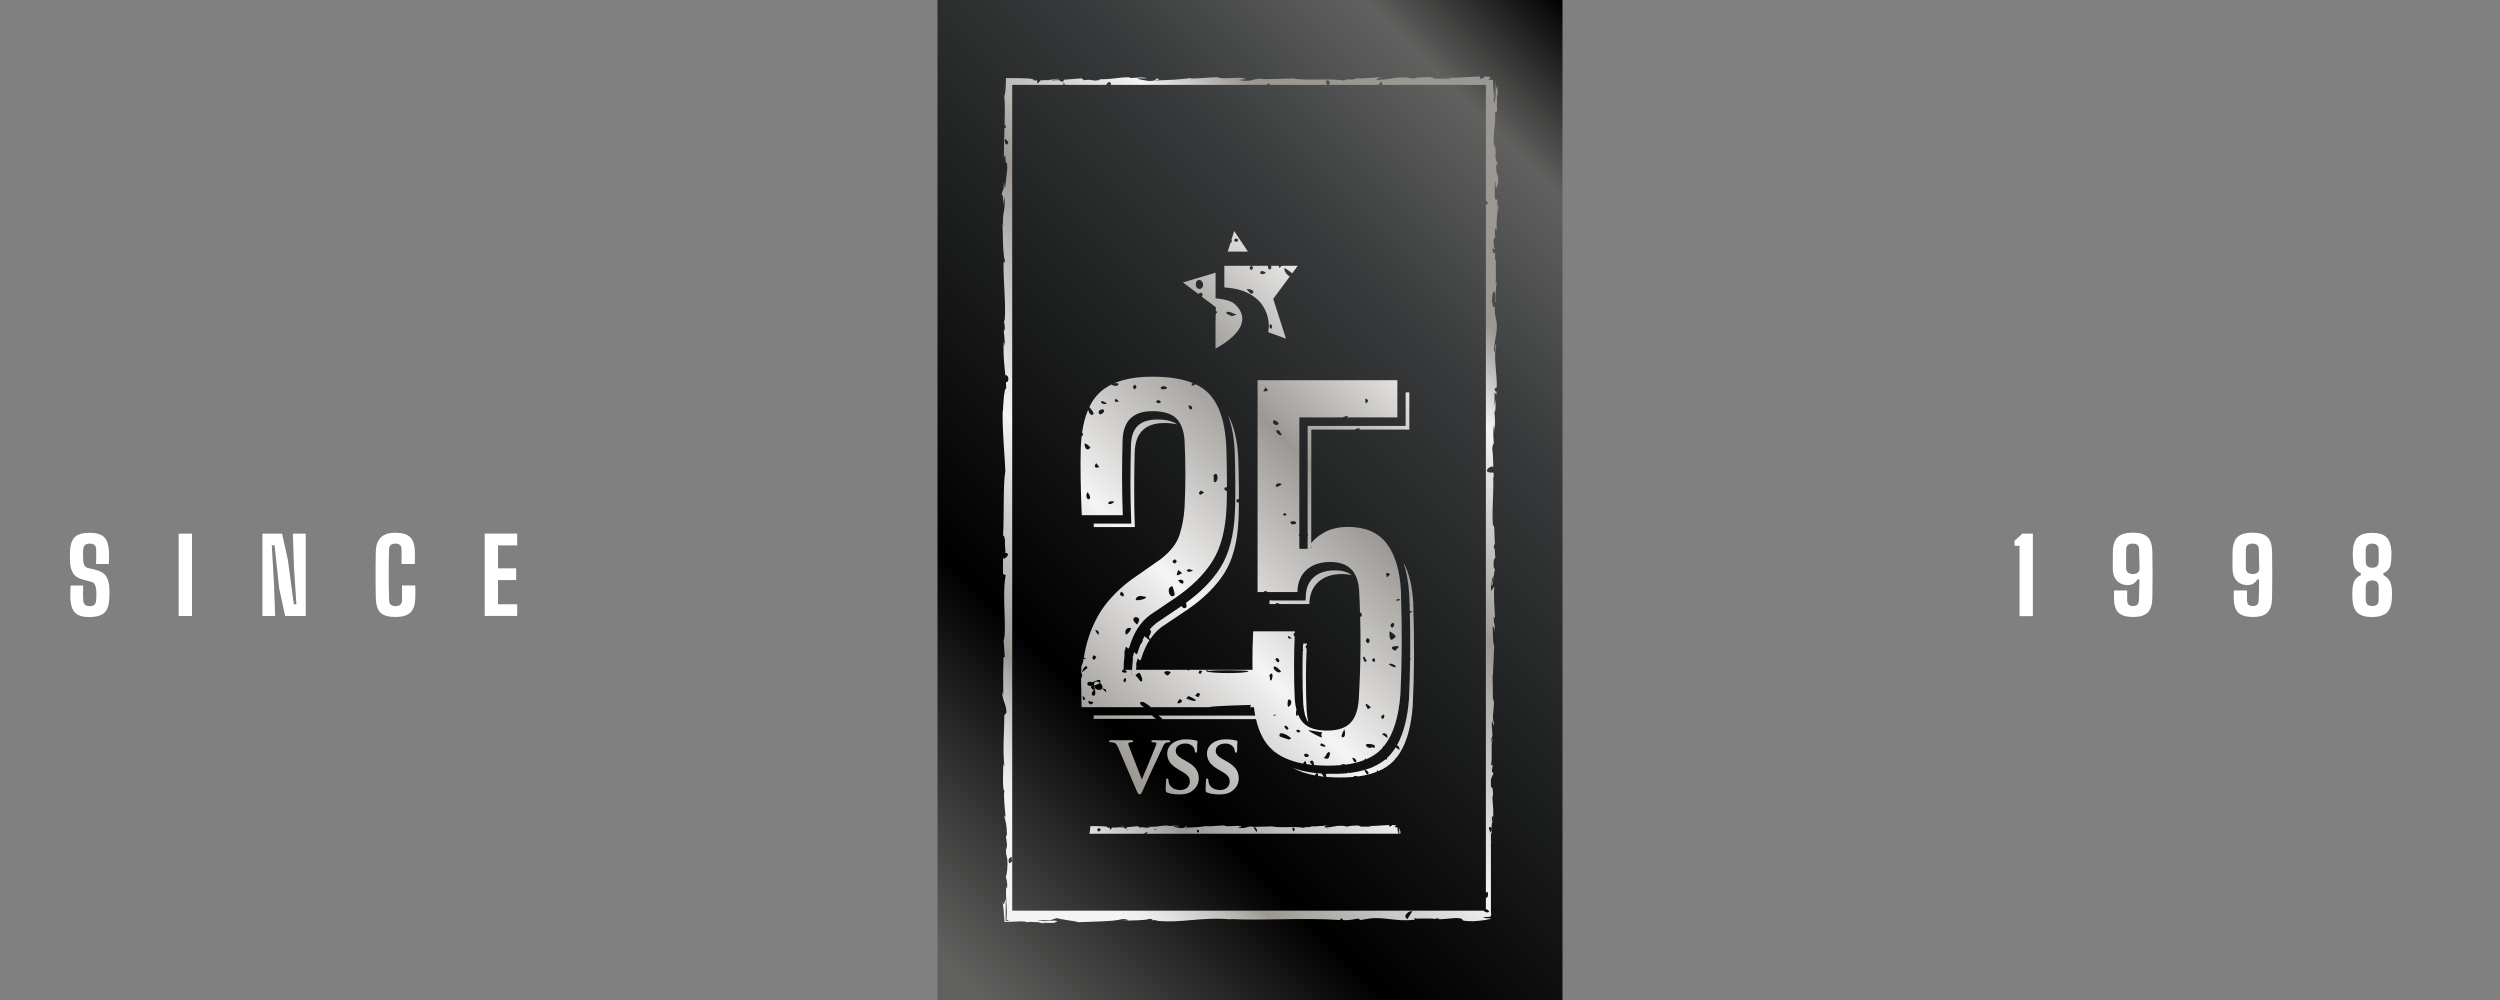 <?xml version="1.0" encoding="utf-8"?>
<!-- Generator: Adobe Illustrator 24.3.0, SVG Export Plug-In . SVG Version: 6.00 Build 0)  -->
<svg version="1.1" id="Laag_1" xmlns="http://www.w3.org/2000/svg" xmlns:xlink="http://www.w3.org/1999/xlink" x="0px" y="0px"
	 width="340px" height="136px" viewBox="0 0 340 136" style="enable-background:new 0 0 340 136;" xml:space="preserve">
<rect x="0" y="0" width="340" height="136" fill="#808080" stroke="none"/>
<style type="text/css">
	.st0{clip-path:url(#SVGID_2_);fill:url(#SVGID_3_);}
	.st1{clip-path:url(#SVGID_5_);fill:url(#SVGID_6_);}
	.st2{clip-path:url(#SVGID_8_);fill:#FFFFFF;}
</style>
<g>
	<defs>
		<rect id="SVGID_1_" x="127.5" width="85" height="136"/>
	</defs>
	<clipPath id="SVGID_2_">
		<use xlink:href="#SVGID_1_"  style="overflow:visible;"/>
	</clipPath>
	
		<linearGradient id="SVGID_3_" gradientUnits="userSpaceOnUse" x1="-1.096102e-05" y1="136" x2="1" y2="136" gradientTransform="matrix(110.498 -110.498 -110.498 -110.498 15142.427 15150.924)">
		<stop  offset="0" style="stop-color:#60615F"/>
		<stop  offset="0.036" style="stop-color:#60615F"/>
		<stop  offset="0.279" style="stop-color:#000000"/>
		<stop  offset="0.699" style="stop-color:#37393A"/>
		<stop  offset="0.875" style="stop-color:#60615F"/>
		<stop  offset="0.996" style="stop-color:#000000"/>
		<stop  offset="1" style="stop-color:#000000"/>
	</linearGradient>
	<polygon class="st0" points="59.5,68 170,-42.5 280.5,68 170,178.5 	"/>
</g>
<g>
	<defs>
		<path id="SVGID_4_" d="M167.81,125.18c-0.09-0.01-0.18-0.02-0.27-0.03C167.62,125.16,167.71,125.17,167.81,125.18 M155.57,113.4
			c0,0.04,0.13,0.04,0.26,0H155.57z M136.82,113.5c0-0.04,0.01-0.08,0.01-0.12C136.82,113.42,136.82,113.46,136.82,113.5
			 M190.21,113.4h0.06l-0.08-0.6C190.2,113.01,190.2,113.21,190.21,113.4 M190.29,113.15l0.01-0.31l0.01,0.22l0.01,0.34h0.1
			c0.01-0.07,0.03-0.12,0.04-0.14c0-0.02,0-0.03,0-0.04c0-0.09,0-0.18,0-0.29c0-0.08-0.01-0.01-0.01,0.05
			c0,0.07-0.01,0.14-0.01,0.03c-0.05,0.29-0.07-0.22-0.09-0.28c-0.01-0.02-0.01,0-0.02,0.02c-0.01,0.05-0.03,0.09-0.07-0.27
			L190.29,113.15z M162.91,112.83c0.2,0.15,0.21,0.29,0.04,0.42C162.71,113.12,162.7,112.98,162.91,112.83 M153.26,112.79
			c0.02,0.03,0.04,0.04,0.06,0.06c-0.05,0.1-0.07,0.15-0.07,0.15C153.25,112.99,153.26,112.92,153.26,112.79 M157.2,112.71
			c0.18,0.11-0.08,0.12-0.23,0.2C157.01,112.83,157.08,112.77,157.2,112.71 M180.54,112.69c0.02,0.08,0.2,0.11-0.13,0.01
			c0.02,0,0.04,0,0.05,0C180.5,112.7,180.53,112.7,180.54,112.69 M153.2,112.71c0.04-0.08,0.06-0.03,0.06,0.07
			C153.24,112.76,153.22,112.74,153.2,112.71 M149.72,112.79c-0.08,0.19-0.2,0.29-0.37,0.3
			C149.05,112.77,149.38,112.45,149.72,112.79 M176.01,112.62c0.12,0.16,0.09,0.31-0.11,0.44
			C175.78,112.94,175.63,112.39,176.01,112.62 M170.49,112.59c0.06-0.26,0.51,0.07,0.46,0.48c-0.02,0.03-0.04,0.04-0.06,0.04
			C170.78,113.11,170.65,112.67,170.49,112.59 M188.76,112.21c-0.27,0.01-0.55,0.03-0.83,0.05c-0.57,0.04-1.18,0.09-1.94,0.06
			l0.49,0.05c-0.12,0.07-0.43,0.06-0.77,0.05c-0.23,0-0.47-0.01-0.67,0.01c0.05-0.09-0.26-0.12-0.47-0.18
			c0.03,0.07-1.12-0.01-1.26,0.18l-0.68-0.12c-0.63-0.03-0.99,0.04-1.34,0.11c-0.34,0.07-0.68,0.13-1.25,0.11
			c0.36-0.1-0.18-0.16,0.61-0.24c-0.4,0-0.75-0.02-0.76,0.05c-0.11-0.03-0.36,0-0.63,0.02c-0.31,0.03-0.64,0.06-0.83,0.01
			c-0.17,0.04-0.22,0.14-0.67,0.13c-0.03-0.01-0.02-0.03-0.01-0.04c-0.09,0.04-0.65,0.06-0.29,0.15c-0.63-0.15-1.52-0.14-2.38-0.12
			c-0.8,0.01-1.58,0.02-2.09-0.1c-0.86,0.03-1.9,0.06-2.69,0.07c0.05-0.03,0-0.04,0.15-0.04c-0.53-0.04-0.7,0.02-0.89,0.09
			c-0.19,0.06-0.39,0.13-1.01,0.08c-0.63-0.15,0.65-0.08,0.26-0.14c-0.1-0.17-0.54-0.14-1.06-0.11c-0.42,0.03-0.88,0.05-1.25-0.03
			l0.2-0.02c-0.36-0.06-0.82-0.01-1.33,0.03c-0.39,0.03-0.81,0.07-1.25,0.06c0,0,0.05-0.03,0-0.05c-0.71,0.15-2.04,0.2-3.04,0.25
			c0.31-0.12,0.45-0.06,0.26-0.18c-0.44,0.02,0.13,0.19-0.76,0.22c-0.29-0.06-0.93-0.12-1.02-0.25l0.84-0.01
			c-0.27-0.1-0.63-0.08-0.97-0.05c-0.2,0.02-0.4,0.03-0.56,0.02l0.06-0.07c-1.29,0.02-1.3,0.21-2.69,0.19l0.14,0.06
			c-0.4,0.1-0.55,0.06-0.72,0.03c-0.15-0.03-0.31-0.06-0.67,0l-0.23-0.18c-0.3,0.03-0.88,0.09-1.49,0.14
			c-0.03,0.07-0.07,0.13-0.1,0.17c-0.16,0.02-0.27-0.02-0.32-0.14c-0.25,0.02-0.5,0.03-0.73,0.04c0.18-0.05,0.43-0.09,0.71-0.12
			c0-0.02-0.01-0.03-0.01-0.05c-0.26,0.05-0.55,0.09-0.87,0.12c-0.02,0.02-0.04,0.04-0.06,0.06c-0.02-0.02-0.04-0.03-0.06-0.05
			c-0.19,0.01-0.38,0.02-0.59,0.03c-0.05,0.12-0.2,0.24-0.26,0.3c0-0.01-0.04-0.15-0.04-0.29c-0.1,0-0.2,0-0.3,0
			c0.06-0.12-0.2-0.17-0.59-0.19c-0.2-0.01-0.43-0.02-0.67-0.02c-0.36-0.01-0.74-0.01-1.1-0.01c-0.01,0.21-0.01,0.41-0.01,0.61
			c0,0.05,0-0.06,0-0.18c0-0.11-0.01-0.23-0.01-0.18c0,0.05,0,0.1-0.01,0.14l0,0.07l0,0.05c-0.02,0.22-0.05,0.4-0.08,0.53h7.39
			c0-0.03,0.08-0.1,0.33-0.19c-0.01,0.12,0,0.06,0.03,0c0.03-0.06,0.08-0.11,0.14-0.02c-0.03,0.11-0.14,0.18-0.25,0.21h2.55
			c0-0.01,0-0.01-0.01-0.02c-0.02-0.05,0.01-0.03,0.06,0.02h31.72c0-0.11-0.01-0.22-0.01-0.33c-0.01-0.08-0.01-0.16-0.02-0.24
			c0-0.05-0.01,0.06-0.01,0.17c0,0.11-0.01,0.22-0.01,0.17c-0.01-0.21-0.02-0.41-0.01-0.63c-0.13,0-0.26-0.01-0.39-0.03
			c0.06-0.09,0.12-0.18,0.18-0.27c-0.12-0.01-0.24-0.01-0.36-0.02c-0.07,0-0.14,0-0.21-0.01c0.01,0.01,0.02,0.02,0.03,0.03
			c-0.03,0.12-0.57,0.35-0.36-0.04c-0.06,0-0.11,0-0.17,0C188.8,112.21,188.78,112.21,188.76,112.21 M179.28,105.53
			c0.26,0.04,0.53,0.07,0.8,0.1c-0.14-0.14-0.3-0.35-0.36-0.42c0,0,0.01,0,0.02-0.01l-0.39-0.04c-0.01,0-0.02,0-0.03,0l-0.16-0.02
			C179.23,105.27,179.26,105.4,179.28,105.53 M178.83,105.46c0.04-0.11,0.12-0.21,0.24-0.32l-0.2-0.02
			c-0.21-0.02-0.42-0.05-0.63-0.08l-0.07-0.01l0,0l-0.39-0.07c-0.71-0.13-1.37-0.31-1.97-0.54
			C176.65,104.89,177.66,105.24,178.83,105.46 M158.3,100.68c-0.14,0.01-0.26,0.01-0.34,0.01c-0.04,0-0.12,0-0.22-0.01
			c-0.2-0.01-0.5-0.02-0.83-0.02c-0.12,0-0.33,0-0.33,0.14c0,0.09,0.09,0.15,0.22,0.15c0.15,0,0.29,0.02,0.37,0.04
			c0.08,0.03,0.1,0.05,0.1,0.12c0,0.06-0.03,0.18-0.09,0.33c-0.23,0.61-1.45,3.56-1.89,4.57l-1.62-4.16
			c-0.1-0.26-0.22-0.56-0.22-0.69c0-0.07,0.02-0.11,0.08-0.15c0.07-0.05,0.23-0.06,0.35-0.06c0.13,0,0.21-0.06,0.21-0.15
			c0-0.06-0.05-0.14-0.28-0.14c-0.29,0-0.59,0.01-0.83,0.01c-0.17,0-0.32,0.01-0.42,0.01c-0.15,0-0.35,0-0.57-0.01
			c-0.27-0.01-0.57-0.01-0.86-0.01c-0.12,0-0.29,0-0.29,0.14c0,0.1,0.06,0.15,0.16,0.15c0.07,0,0.23,0,0.37,0.03
			c0.34,0.08,0.47,0.16,0.69,0.67l2.48,5.78c0.19,0.46,0.28,0.6,0.45,0.6s0.26-0.16,0.51-0.72c0.12-0.26,0.32-0.7,0.57-1.26
			c0.21-0.46,0.46-1.01,0.74-1.63c0.19-0.41,0.35-0.75,0.49-1.04c0.25-0.53,0.44-0.94,0.7-1.51c0.26-0.61,0.39-0.73,0.5-0.81
			c0.14-0.1,0.32-0.1,0.43-0.1h0.02c0.18,0,0.2-0.11,0.2-0.15c0-0.14-0.19-0.14-0.25-0.14C158.71,100.67,158.49,100.68,158.3,100.68
			 M158.74,102.48c0,0.9,0.45,1.54,1.56,2.19l0.57,0.33c0.87,0.51,0.95,0.92,0.95,1.29c0,0.68-0.54,1.15-1.31,1.15
			c-0.29,0-1.26-0.07-1.52-0.9c-0.05-0.15-0.09-0.35-0.09-0.47c0-0.17-0.08-0.2-0.15-0.2c-0.11,0-0.17,0.11-0.17,0.29l0,0.04
			c-0.01,0.2-0.05,0.74-0.05,1.22c0,0.22,0.04,0.29,0.22,0.37c0.37,0.16,0.91,0.25,1.61,0.25c0.48,0,1.17-0.04,1.67-0.4
			c0.69-0.49,1-1.04,1-1.81c0-0.97-0.51-1.67-1.72-2.33l-0.4-0.22c-0.85-0.47-1.01-0.79-1.01-1.2c0-0.63,0.65-0.96,1.29-0.96
			c0.58,0,0.9,0.23,1.06,0.43c0.2,0.23,0.24,0.5,0.24,0.59c0,0.19,0.09,0.22,0.15,0.22c0.08,0,0.17-0.06,0.17-0.35
			c0-0.53,0.02-0.81,0.03-0.98c0.01-0.07,0.01-0.12,0.01-0.15c0-0.13-0.12-0.16-0.17-0.17c-0.14-0.04-0.67-0.16-1.41-0.16
			C159.8,100.54,158.74,101.35,158.74,102.48 M164.15,102.48c0,0.9,0.45,1.54,1.57,2.19l0.57,0.33c0.87,0.51,0.95,0.92,0.95,1.29
			c0,0.68-0.54,1.15-1.31,1.15c-0.29,0-1.26-0.07-1.51-0.9c-0.05-0.15-0.09-0.35-0.09-0.47c0-0.17-0.08-0.2-0.15-0.2
			c-0.11,0-0.17,0.11-0.17,0.29l0,0.03c-0.01,0.18-0.05,0.74-0.05,1.23c0,0.22,0.04,0.29,0.22,0.37c0.37,0.16,0.92,0.25,1.62,0.25
			c0.48,0,1.17-0.04,1.67-0.4c0.69-0.49,1-1.04,1-1.81c0-0.97-0.52-1.67-1.72-2.33l-0.4-0.22c-0.85-0.47-1.01-0.79-1.01-1.2
			c0-0.63,0.65-0.96,1.29-0.96c0.58,0,0.9,0.23,1.06,0.43c0.2,0.23,0.24,0.5,0.24,0.59c0,0.19,0.09,0.22,0.15,0.22
			c0.08,0,0.17-0.06,0.17-0.35c0-0.53,0.02-0.81,0.03-0.98c0-0.07,0.01-0.12,0.01-0.15c0-0.13-0.12-0.16-0.17-0.17
			c-0.14-0.04-0.67-0.16-1.41-0.16C165.21,100.54,164.15,101.35,164.15,102.48 M148.73,97.3c0,0.15,0.01,0.31,0.01,0.47l8.54,0
			c-0.28-0.13-0.52-0.33-0.58-0.48H148.73z M147.03,94.72c0,0.24,0-0.04,0-0.53C147.03,94.38,147.03,94.55,147.03,94.72
			 M148.78,93.2c-0.15-0.02-0.26,0.01-0.32,0.06c0.1-0.01,0.21-0.03,0.32-0.05C148.78,93.2,148.78,93.2,148.78,93.2
			c0,0,0,0.01,0,0.01c0.32-0.07,0.66-0.18,0.81-0.36c-0.14-0.1-0.3-0.16-0.44-0.16C148.93,92.69,148.75,92.83,148.78,93.2
			 M147.03,94.19c0-0.73,0.01-1.62,0.03-2.66c-0.01,0.01-0.01,0.01-0.02,0.02c0-0.04,0-0.05,0-0.05
			C147.04,91.5,147.04,93.23,147.03,94.19 M177.21,87.59l0.09,0.07l-0.09,0.03c-0.01,0.22-0.02,0.44-0.02,0.66
			c0.04,0.03,0.07,0.06,0.1,0.09c-0.04,0.01-0.07,0.02-0.11,0.02c-0.03,0.89-0.04,1.81-0.04,2.75c0,1.67,0.03,3.19,0.1,4.54
			c0.04,0.48,0.11,0.93,0.21,1.33l0.04,0.16l-0.01,0.03l0.17,0.42c0.08,0.2,0.17,0.38,0.28,0.54c0-0.01,0.01-0.02,0.01-0.03
			c-0.11-0.43-0.19-0.9-0.23-1.43c-0.07-1.36-0.1-2.88-0.1-4.56c0-1.41,0.03-2.73,0.1-3.98c-0.14-0.1-0.2-0.24-0.08-0.44
			c0.03-0.05,0.07-0.07,0.11-0.09c0-0.06,0-0.12,0.01-0.18l-0.53,0C177.21,87.53,177.21,87.56,177.21,87.59 M178.64,78.53
			c-0.69,0.64-1.04,1.5-1.06,2.65l-0.01,0.48h-4.65l-0.1-0.07l-0.04,0.07h-0.13l0,0.49h0.82c0.1-0.18,0.29-0.18,0.57,0l4.03,0
			c0.02-1.28,0.43-2.28,1.22-3c0.79-0.72,1.88-1.09,3.26-1.08c0.47,0,0.9,0.05,1.28,0.14c-0.55-0.43-1.3-0.64-2.26-0.64
			C180.32,77.57,179.34,77.89,178.64,78.53 M191.66,80.95L191.66,80.95c0.01,0.43,0.03,0.85,0.04,1.26l0.09,0.11l-0.08,0.06
			c0.01,0.25,0.01,0.49,0.02,0.74c0.11-0.03,0.23-0.03,0.33,0.09c-0.1,0.08-0.21,0.11-0.32,0.11c0.04,1.72,0.06,3.39,0.05,4.97
			c0,0.42-0.01,0.83-0.01,1.24c0.12,0.04,0.08,0.12,0,0.21c-0.03,1.82-0.08,3.62-0.16,5.37c-0.21,2.61-0.76,4.71-1.64,6.26
			c0.24,0.06,0.41,0.34,0.33,0.62c-0.16-0.11-0.33-0.23-0.5-0.35c-0.15,0.24-0.31,0.47-0.48,0.68l-0.05,0.07l-0.04,0.03l0,0.03
			l-0.12,0.14c-0.08,0.09-0.16,0.18-0.24,0.26c-0.08,0.08-0.17,0.15-0.25,0.23c0,0.01,0.01,0.01,0.01,0.02
			c0.04,0.22-0.09,0.21-0.23,0.18c-0.5,0.41-1.09,0.76-1.75,1.05l0,0.02l-0.16,0.05l-0.25,0.11l-0.01-0.01
			c-0.18,0.07-0.37,0.13-0.57,0.19c0.15,0.04,0.43,0.21,0.45,0.42c-0.08,0.6-0.52-0.17-0.55-0.39c-0.57,0.16-1.18,0.29-1.83,0.38
			l-0.28,0.04l-0.07-0.1l-0.12,0.12l-0.16,0.01c-0.84,0.08-1.78,0.09-2.66,0.06l0.05,0.05l-0.2-0.02c0.03,0.08,0.06,0.19,0.07,0.33
			c0,0.03,0,0.05,0,0.07c0.6,0.05,1.24,0.08,1.91,0.08c0.61,0,1.19-0.03,1.73-0.07c0.13-0.13,0.32-0.17,0.58-0.11
			c0.01,0.02,0.02,0.03,0.04,0.05c0.97-0.13,1.83-0.34,2.59-0.64c0.02-0.08,0.06-0.17,0.13-0.23c0.03,0.05,0.05,0.1,0.08,0.15
			c0.83-0.35,1.52-0.81,2.08-1.38c0.08-0.08,0.15-0.16,0.23-0.25c0-0.09,0.08-0.17,0.21-0.25c1.2-1.52,1.93-3.83,2.18-6.93
			c0.11-2.23,0.17-4.49,0.18-6.8c0.01-2.3-0.03-4.74-0.11-7.32c-0.12-2.24-0.57-4.06-1.33-5.47
			C191.28,77.75,191.57,79.24,191.66,80.95 M136.55,75.23c0.01,0,0.03,0,0.04,0l0-0.1C136.58,75.16,136.57,75.2,136.55,75.23
			 M153.81,60.58c-0.04,1.67-0.07,3.37-0.07,5.07c0,1.68,0.03,3.39,0.1,5.06l0.02,0.5h-5.12c0.01,0.16,0.01,0.32,0.02,0.47l5.58,0
			c-0.06-1.69-0.1-3.38-0.09-5.08c0-1.7,0.02-3.39,0.07-5.08c0.07-2.66,1.42-3.99,4.06-3.99c0.65,0,1.22,0.07,1.72,0.19
			c-0.59-0.44-1.5-0.67-2.71-0.67C155,57.07,153.87,58.18,153.81,60.58 M167.92,61.42L167.92,61.42c0.04,1.18,0.07,2.59,0.08,4.19
			c0,0.45,0,0.89,0,1.3l0,0.03h0l0,0.65l0,0c-0.01,0.76-0.02,1.46-0.05,2.06c-0.13,3.14-0.8,5.69-1.99,7.57
			c-1.08,1.71-2.65,3.31-4.67,4.77c0.07,0.27,0.12,0.53,0.05,0.6c-0.25,0.24-0.51,0.09-0.65-0.17l-3.41,2.3
			c-0.34,0.26-0.64,0.56-0.93,0.89c0.48,0.24-0.1,0.92-0.09,0.94c-0.02-0.01-0.03-0.03-0.05-0.04l0.19,0.46
			c0.44-0.66,0.95-1.22,1.55-1.68l3.47-2.33c2.25-1.53,3.95-3.21,5.1-5.03c1.15-1.82,1.79-4.26,1.92-7.33
			c0.03-0.65,0.04-1.39,0.05-2.22c-0.21-0.01-0.4-0.17-0.32-0.42c0.11-0.08,0.22-0.1,0.32-0.07c0-0.41,0-0.84,0-1.3
			c-0.01-1.59-0.04-2.98-0.08-4.17c-0.11-2.52-0.58-4.51-1.41-5.98C167.52,57.8,167.83,59.47,167.92,61.42 M151.16,52.29
			C151.16,52.29,151.16,52.29,151.16,52.29L151.16,52.29 M183.92,103.09c-0.03-0.14,0.52,0.1,0.55,0.39
			c-0.02,0.16-0.07,0.22-0.13,0.22C184.18,103.71,183.94,103.25,183.92,103.09 M177.34,102.61c0.26-0.19,0.5-0.13,0.7,0.19
			c-0.15,0.11-0.28,0.17-0.39,0.17C177.5,102.97,177.4,102.85,177.34,102.61 M180.35,102.67c0.15-0.27,0.31-0.54,0.55-0.26
			c-0.18,0.7-0.16,0.99-0.94,0.63c0.02,0.01,0.04,0.01,0.06,0.01C180.14,103.05,180.24,102.86,180.35,102.67 M185.75,101.33
			c0-0.26,1.19-0.18,1.25,0.16c0.04,0.24-0.12,0.21-0.27,0.17c-0.12-0.03-0.23-0.05-0.26,0.04c-0.04,0-0.08,0.01-0.11,0.01
			C186.05,101.71,185.85,101.58,185.75,101.33 M179.7,101.08c0.18,0.1,0.37,0.2,0.55,0.3c-0.01,0.06-0.02,0.13-0.05,0.18
			C179.85,101.51,179.31,101.45,179.7,101.08 M174.04,100.15c-0.28-0.93,1.33-0.12,1.56,0.31c-0.12,0.04-0.24,0.08-0.36,0.12
			C175.04,100.47,174.06,100.2,174.04,100.15 M187.95,99.85c0.39-0.35,0.84,0.08,0.73,0.51
			C188.43,100.19,188.19,100.02,187.95,99.85 M177.97,99.37c-0.11-0.1,0.42-0.01,0.94,0.08c0.43,0.08,0.85,0.15,0.89,0.12
			c-0.04,0.11-0.07,0.22-0.11,0.34c0.03,0.12,0.05,0.24,0.08,0.36c0,0.01-0.01,0.02-0.03,0.02
			C179.54,100.29,178.14,99.53,177.97,99.37 M176.28,99.35c0.23-0.18,0.42-0.14,0.58,0.13c-0.1,0.09-0.19,0.14-0.28,0.14
			C176.46,99.62,176.36,99.53,176.28,99.35 M182.84,99.19c0.08,0.22,0.22,1.03-0.19,1.08c-0.01,0-0.03,0-0.04,0
			C182.18,100.27,182.79,99.28,182.84,99.19 M174.67,98.8c0.15-0.21,0.35-0.12,0.57,0.27c-0.06,0.11-0.13,0.17-0.2,0.17
			C174.93,99.23,174.81,99.09,174.67,98.8 M173.5,97.24v0.06h-0.4C173.25,97.19,173.41,97.12,173.5,97.24 M188.16,97.16
			c0.18,0.19,0.15,0.4-0.11,0.64C187.74,97.6,187.78,97.39,188.16,97.16 M186.45,96.2c-0.14,0.08-0.28,0.16-0.42,0.25
			C185.19,95,186.45,96.2,186.45,96.2 M148.03,95.52c-0.12-0.25,0.28-0.15,0.55-0.06c0.22,0.07,0.36,0.15,0.11,0.06
			c-0.09,0.16-0.21,0.27-0.35,0.27C148.23,95.78,148.12,95.7,148.03,95.52 M175.11,95.63c0.01-0.38,0.12-0.75,0.47-0.32
			c0.09,0.35-0.03,0.63-0.35,0.83c0,0-0.01,0-0.01,0C175.15,96.15,175.1,95.89,175.11,95.63 M160.23,95.36
			c0.12-0.24,0.3-0.48,0.53,0.01c-0.17,0.24-0.39,0.33-0.66,0.26h0C160.12,95.63,160.16,95.5,160.23,95.36 M161.32,94.98
			c0.1-0.11,0.2-0.21,0.3-0.32c-0.22-0.1,1.09,0.42,0.99,0.61c-0.02,0.04-0.08,0.06-0.16,0.06
			C162.13,95.34,161.5,95.06,161.32,94.98 M147.26,94.62c0.11,0.13,0.23,0.26,0.34,0.39c-0.09,0.14-0.15,0.2-0.21,0.2
			C147.26,95.21,147.23,94.83,147.26,94.62 M162.55,94.61c0.42-0.49,0.28-0.46,0.67-0.21c-0.16,0.24-0.15,0.4-0.26,0.4
			C162.88,94.8,162.77,94.74,162.55,94.61 M148.67,94.61c-0.43-0.15-0.04-0.75,0.22-0.78c0.1,0.12,0.14,0.79-0.14,0.79
			C148.72,94.62,148.7,94.62,148.67,94.61 M149.92,93.66c0.19-0.01,0.36,0.04,0.49,0.12c0.01,0.13,0.02,0.26,0.03,0.38
			C150.24,93.98,150.01,93.74,149.92,93.66 M148.97,92.62c0.29-0.13,0.6-0.27,0.68-0.05c0.04,0.1,0.01,0.2-0.06,0.28
			c0.24,0.18,0.43,0.48,0.33,0.81c-0.35,0.33-1.05,0.17-1.14-0.45c0,0,0,0,0,0c-0.01,0.21,0.06,0.4,0.2,0.57
			c-0.44,0.17-0.74-0.33-0.52-0.52c-0.17,0.02-0.31,0.02-0.36,0c-0.48-0.18-0.14-0.7,0.35-0.49c0.02,0.01,0.04,0.01,0.06,0.01
			C148.62,92.78,148.79,92.7,148.97,92.62 M153.08,92.2c0.1,0.21,0.07,0.41-0.09,0.61C152.67,92.65,152.76,92.33,153.08,92.2
			 M172.73,92.17c-0.14-0.26-0.1-0.44,0.11-0.54c0.4-0.16,0.18,0.81,0.03,0.94C172.72,92.48,172.67,92.34,172.73,92.17
			 M154.47,91.93c-0.01-0.01-0.02-0.01-0.02-0.02c0-0.04,0-0.08,0.01-0.12c0.12-0.14,0.51-0.32,0.47-0.3
			c0.19,0.11,0.6,1.07,0.32,1.19c-0.01,0.01-0.02,0.01-0.03,0.01C155.01,92.69,154.71,92.04,154.47,91.93 M159.2,91.45
			c-0.11,0.2-0.27,0.34-0.48,0.42C157.63,91.1,159.3,91.23,159.2,91.45 M163,91.5c0.16-0.47,0.22-0.33,0.51-0.19
			c-0.09,0.11-0.18,0.23-0.26,0.34C163.14,91.63,163.06,91.58,163,91.5 M164.04,91.21c-0.1-0.09-0.2-0.18,0.44,0.05
			c0.23-0.16,5.24-0.14,5.32,0.03c-0.1,0.33-5.25,0.33-5.74,0c0.01,0,0.02,0,0.02,0C164.14,91.3,164.09,91.25,164.04,91.21
			 M173.24,90.69c0.23-0.22,0.88,0.47,0.98,0.65c-0.08,0.08-0.17,0.11-0.27,0.11C173.55,91.44,173.06,90.87,173.24,90.69
			 M147.89,90.84c0,0.01-0.56,0.44-0.74,0.6C147.2,91.1,147.73,90.18,147.89,90.84 M188.88,90.32c0.12-0.2,1.01,0.12,0.94,0.36
			c-0.01,0.04-0.05,0.06-0.11,0.06C189.47,90.74,188.92,90.43,188.88,90.32 M186.8,89.5c0.25,0.14,0.29,0.32,0.12,0.54
			C186.56,89.91,186.52,89.73,186.8,89.5 M173.44,89.67c0.2-0.27,0.39-0.22,0.57,0.15c-0.04,0.17-0.09,0.26-0.17,0.26
			C173.74,90.08,173.6,89.94,173.44,89.67 M185.36,89.38c0.05-0.04,0.1-0.07,0.16-0.09c0.12,0.2,0.24,0.39,0.36,0.59
			c-0.08,0.09-0.15,0.12-0.21,0.12C185.49,90.01,185.43,89.64,185.36,89.38 M148.79,89.1c0.11,0.09,0.21,0.18,0.32,0.27
			c-0.11,0.13-0.21,0.27-0.32,0.4C148.51,89.55,148.51,89.32,148.79,89.1 M189.79,87.87c0.95,0,0.04,0.38,0.03,0.59
			c0,0.02-0.02,0.03-0.04,0.03C189.58,88.49,188.76,87.97,189.79,87.87 M185.99,86.78c0.36,0.18,0.38,0.42,0.07,0.72
			C185.68,87.27,185.66,87.03,185.99,86.78 M175.27,86.48c0.13,0.11,0.26,0.22,0.4,0.34c-0.07,0.02-0.14,0.03-0.21,0.03
			C175.23,86.85,175.05,86.72,175.27,86.48 M188.99,85.86c0.21,0.08,0.77,0.51,0.84,0.7c-0.17,0.21-0.36,0.36-0.6,0.46
			C188.94,86.96,188.93,86.05,188.99,85.86 M148.95,85.64c0.04,0.07,0.66,0.06,0.44,0.69C149.18,86.16,149.03,85.93,148.95,85.64
			 M153.84,85.42c-0.12,0.44-0.33,0.66-0.71,0.91C152.87,85.74,153.23,85.27,153.84,85.42 M189.49,84.68
			c0.2,0.26,0.15,0.49-0.17,0.71C189,85.1,189.06,84.86,189.49,84.68 M154.39,83.92c1.04,0.06,0.24,0.99,0.25,1.02
			C154.07,84.46,153.98,84.12,154.39,83.92 M189.97,81.55c0.12-0.08,0.31-0.15,0.46,0.03c-0.19,0.13-0.39,0.15-0.59,0.05
			c0,0,0,0,0,0C189.85,81.63,189.9,81.59,189.97,81.55 M154.45,81.56c0.11-0.47,0.48-0.61,1.11-0.43c0.12-0.02,0.22,0.01,0.31,0.08
			c-0.04,0.25-0.77,0.42-1.17,0.42C154.55,81.64,154.45,81.61,154.45,81.56 M152.49,80.47c0.34,0.19,0.43,0.4,0.27,0.65
			C152.3,81.02,152.21,80.8,152.49,80.47 M159.43,79.72c0.06,0.07,0.44,1.11,0.28,1.25c-0.09,0.09-0.18,0.12-0.27,0.12
			C158.96,81.1,158.62,79.88,159.43,79.72 M160.38,78.87c0.22-0.05,0.6-0.1,0.58,0.4c-0.24,0.34-0.66-0.23-0.74-0.37
			c0,0,0.01,0,0.01,0C160.27,78.89,160.32,78.88,160.38,78.87 M189.08,78.09c-0.15,0.15-0.31,0.3-0.46,0.45
			C188.66,78.5,188.16,77.51,189.08,78.09 M160.26,77.52c0.17,0.14,0.34,0.28,0.51,0.42c-0.31,0.19-0.52,0.29-0.63,0.29
			C159.98,78.22,160.02,78.01,160.26,77.52 M161.36,77.66c0.32-0.44,0.4-0.23,0.91-0.06c-0.27,0.1-0.37,0.16-0.5,0.16
			C161.68,77.76,161.57,77.73,161.36,77.66 M159.75,76.06c0.35,0.16,0.36,0.35,0.04,0.59C159.38,76.5,159.37,76.3,159.75,76.06
			 M178.27,74.6l0.03-0.06c-0.04-0.04-0.05-0.12,0-0.24c0.05,0.08,0.05,0.18,0,0.3C178.29,74.61,178.28,74.6,178.27,74.6
			 M175.49,71.04c-0.04-0.17,0.79-0.29,0.8,0.11c-0.08,0.11-0.18,0.15-0.29,0.13c-0.07,0.02-0.13,0.04-0.19,0.04
			C175.65,71.32,175.55,71.23,175.49,71.04 M174.45,69.96c0.1-0.06,0.19-0.12,0.28-0.19c0.09,0.06,0.18,0.13,0.27,0.19
			c-0.08,0.11-0.17,0.16-0.26,0.16C174.65,70.13,174.55,70.07,174.45,69.96 M150.73,68.44c-0.02-0.31,0.66-0.32,0.8-0.19
			c-0.05,0.11-0.42,0.32-0.64,0.32C150.8,68.57,150.73,68.54,150.73,68.44 M147.74,67.29c0.06-0.13,0.12-0.25,0.18-0.38
			c0.13,0.22,0.51,0.71,0.23,0.97c-0.03,0.01-0.06,0.01-0.09,0.01C147.85,67.89,147.74,67.69,147.74,67.29 M163.04,67.08
			c0.28-0.56,0.37-0.32,0.71-0.08c-0.17,0.1-0.34,0.2-0.51,0.3C163.14,67.25,163.08,67.18,163.04,67.08 M173.5,66.06
			c0.05-0.36,0.67-0.46,0.78-0.17c0.18-0.11,0.02,0.01-0.2,0.14c-0.16,0.09-0.35,0.18-0.47,0.18
			C173.53,66.21,173.49,66.17,173.5,66.06 M165.3,64.44c0.47,0,0.29,1.15-0.04,1.13c-0.39-0.03-0.1-0.64-0.19-0.63
			C164.97,64.69,165.05,64.52,165.3,64.44 M149.08,62.98c0.14,0.18,0.28,0.36,0.43,0.54c-0.14,0.05-0.27,0.08-0.36,0.08
			C148.86,63.6,148.8,63.37,149.08,62.98 M147.51,60.28c0.32,0.11,0.58,0.31,0.78,0.59c-0.15,0.18-0.28,0.25-0.39,0.25
			C147.62,61.11,147.47,60.61,147.51,60.28 M173.58,58.58c0.34-0.32,0.6,0.34,0.75,0.58c-0.04,0.02-0.09,0.02-0.13,0.02
			C173.91,59.18,173.58,58.9,173.58,58.58 M173.3,57.14c0.12,0.02,0.96,0.44,0.38,0.65c-0.03,0.01-0.06,0.02-0.1,0.02
			C173.26,57.8,172.91,57.35,173.3,57.14 M149.47,56.27c-0.13-0.35,0.03-0.55,0.48-0.61c0.52,0.17-0.03,0.68-0.33,0.68
			C149.55,56.34,149.5,56.32,149.47,56.27 M161.62,55.2c0.24-0.13,0.42-0.03,0.54,0.29c-0.07,0.13-0.14,0.2-0.21,0.2
			C161.83,55.69,161.72,55.53,161.62,55.2 M185.75,54.89L185.75,54.89c0.01,0.02,0.01,0.03,0.02,0.04
			C185.76,54.92,185.76,54.91,185.75,54.89 M149.76,54.65c0.03-0.29,0.72,0.15,0.77,0.26c-0.05,0.03-0.15,0.04-0.26,0.04
			C150.03,54.95,149.72,54.87,149.76,54.65 M157.21,54.58c0.23-0.23,0.46-0.2,0.7,0.09c-0.12,0.11-0.24,0.17-0.34,0.17
			C157.43,54.83,157.31,54.75,157.21,54.58 M151.73,54.22c0.15,0.12,0.3,0.24,0.45,0.36c-0.11,0.05-0.23,0.08-0.33,0.08
			C151.63,54.66,151.51,54.53,151.73,54.22 M185.75,54.89c-0.06-0.21-0.2-0.81,0.09-0.64C186.3,54.52,185.98,54.66,185.75,54.89z
			 M172.1,52.68c0.79,0.7-0.23,0.47-0.3,0.58C171.9,53.07,172,52.88,172.1,52.68 M157.84,52.67c0.27-0.2,0.55-0.2,0.83-0.01
			c0.03,0.19-0.05,0.27-0.25,0.25c-0.1,0.03-0.19,0.05-0.26,0.05C157.97,52.96,157.87,52.86,157.84,52.67 M154.34,52.3
			c0.29,0.23,0.28,0.45-0.04,0.65C154.02,52.76,154.03,52.55,154.34,52.3 M151.41,52.18c0.38-0.12,0.94-0.13,0.6,0.25
			c-0.31,0.08-0.6,0.04-0.86-0.13c0,0,0,0,0,0c-0.65,0.32-1.21,0.71-1.68,1.17c-0.52,0.51-0.97,1.15-1.32,1.89
			c0.24,0.26,0.47,0.55,0.6,0.88c-0.32,0.47-0.63-0.02-0.77-0.51c-0.38,0.9-0.65,1.94-0.82,3.14c0.23,0.16,0.12,0.38-0.06,0.47
			c-0.05,0.48-0.09,0.99-0.11,1.51c-0.04,1.25-0.05,2.7-0.02,4.35c0.03,1.64,0.08,3.27,0.15,4.87h5.58c-0.06-1.69-0.1-3.38-0.1-5.08
			s0.02-3.39,0.07-5.08c0.07-2.66,1.42-3.99,4.05-3.99c1.49,0,2.57,0.32,3.24,0.97c0.67,0.65,1.05,1.65,1.14,3.02
			c0.15,3.03,0.15,6.06,0,9.09c-0.07,1.25-0.29,2.49-0.67,3.7c-0.38,1.21-1.25,2.33-2.61,3.37l-3.21,2.24
			c-1.49,1-2.79,2.15-3.91,3.47c-1.11,1.32-1.99,2.94-2.63,4.85c-0.28,0.85-0.5,1.78-0.67,2.81c0.07,0.02,0.15,0.03,0.21,0.06
			c0.2,0.07,0.01,0.1-0.24,0.1c-0.19,1.25-0.31,0.35-0.33,1.86c0,0.03,0,0.05,0,0.08c0.03-0.04,0.06-0.08,0.06-0.08
			c0,0,0,0.01,0,0.01c0.01-0.01,0.02-0.01,0.03-0.03c0,0.01,0,0.03,0,0.04c-0.01,0-0.01,0.01-0.02,0.01
			c0.04,0.17,0.16,0.62-0.08,0.72c0.01,0.46,0.02,0.93,0.02,1.43c0,0.05,0,0.12,0,0.18c0.04,0.06,0.04,0.13,0,0.22
			c0.01,0.6,0.02,1.31,0.04,2.14h8.54c-0.34-0.15-0.63-0.43-0.58-0.56c0.19-0.54,1.13,0.31,1.39,0.46c-0.02,0.04-0.05,0.08-0.07,0.1
			h8.09c0.36-0.2,5.65-0.3,5.64-0.31c0.03,0.08-0.02,0.19-0.1,0.31h0.54c0.04,0.39,0.1,0.77,0.17,1.14h-13.18
			c0.23,0.15,0.43,0.32,0.54,0.38c-0.02,0.04-0.05,0.07-0.07,0.1l12.82,0c0.4,1.77,1.1,3.13,2.12,4.09
			c1.02,0.96,2.45,1.61,4.28,1.96c0.05-0.12,0.15-0.25,0.3-0.37c0.1,0.14,0.13,0.29,0.15,0.44c0.26,0.04,0.53,0.07,0.8,0.1
			c-0.14-0.14-0.3-0.35-0.36-0.42c0.01,0.01,0.06-0.04,0.12-0.08c0.15-0.11,0.39-0.22,0.48,0.46c0,0.03,0,0.05,0,0.07
			c0.6,0.05,1.24,0.08,1.91,0.08c0.61,0,1.18-0.03,1.73-0.07c0.13-0.13,0.32-0.17,0.58-0.11c0.01,0.02,0.02,0.03,0.04,0.05
			c0.97-0.13,1.83-0.34,2.59-0.64c0.02-0.08,0.06-0.17,0.13-0.23c0.03,0.05,0.05,0.1,0.08,0.15c0.83-0.35,1.52-0.81,2.08-1.38
			c0.08-0.08,0.15-0.16,0.22-0.25c0-0.09,0.08-0.17,0.21-0.25c1.2-1.52,1.93-3.83,2.18-6.93c0.11-2.23,0.17-4.49,0.18-6.8
			c0.01-2.3-0.03-4.74-0.11-7.32c-0.15-2.79-0.8-4.94-1.95-6.44c-1.15-1.5-2.9-2.25-5.25-2.25c-1.34,0-2.49,0.29-3.46,0.88
			c-0.64,0.39-1.14,0.83-1.54,1.32l0.01-15.43l5.89,0c0.2-0.13,0.69-0.24,0.74-0.14c-0.01,0.04-0.08,0.09-0.17,0.14l6.87,0l0-5.06
			h-0.5v4.56h-13.33v14.7c0.04,0.04,0.07,0.1,0.07,0.17c-0.02,0.03-0.05,0.06-0.07,0.08v1.7c-0.01,0.02-0.02,0.04-0.03,0.06h-1.1
			v-1.68c-0.08-0.04-0.1-0.14,0-0.34V56.77h5.89c0.2-0.13,0.69-0.25,0.74-0.15c-0.01,0.04-0.08,0.09-0.17,0.15h6.87v-5.06h-19.01
			v28.81h0.82c0.1-0.18,0.29-0.18,0.57,0h4.03c0.02-1.28,0.43-2.28,1.22-3c0.79-0.72,1.88-1.09,3.26-1.09
			c2.49,0,3.79,1.33,3.92,3.99c0.05,0.96,0.09,1.9,0.11,2.84c0.26,0.17,0.32,0.38,0.17,0.62c-0.06-0.01-0.1-0.02-0.15-0.04
			c0.04,1.32,0.05,2.62,0.05,3.89c-0.01,2.37-0.09,4.83-0.24,7.38c-0.09,1.45-0.47,2.52-1.14,3.21c-0.67,0.69-1.73,1.04-3.18,1.04
			c-1.47,0-2.54-0.35-3.21-1.04c-0.29-0.3-0.53-0.68-0.71-1.12c-0.08,0.1-0.16,0.17-0.22,0.19c-0.1-0.19-0.11-0.59-0.01-0.85
			c-0.11-0.43-0.19-0.9-0.23-1.43c-0.07-1.36-0.1-2.88-0.1-4.56c0-1.41,0.03-2.73,0.09-3.98c-0.14-0.1-0.21-0.24-0.09-0.44
			c0.03-0.05,0.07-0.07,0.11-0.09c0-0.06,0-0.12,0.01-0.18h-5.68c-0.07,1.43-0.1,2.82-0.1,4.19c0,0.34,0,0.69,0.01,1.04h-8.62
			c-0.02,0.05-0.05,0.09-0.07,0.14c-0.04-0.05-0.09-0.09-0.14-0.14h-7.01c0.02-0.18,0.03-0.35,0.05-0.52
			c-0.02-0.1-0.03-0.2-0.02-0.3c0-0.11,0.04-0.24,0.11-0.37c0.07-0.46,0.15-0.33,0.25-0.21c0.1,0.12,0.21,0.25,0.34-0.18
			c0.28-0.92,0.64-1.74,1.09-2.44l-0.66-0.54c-0.09,0.16-0.18,0.32-0.27,0.49c0.02,0,0.03,0,0.05,0.01
			c-0.07,0.26-0.18,0.45-0.33,0.61c-0.14,0.33-0.27,0.68-0.38,1.06c-0.12,0.41-0.23,0.28-0.33,0.14c-0.1-0.14-0.18-0.27-0.25,0.18
			l-0.01,0.08l-0.03,0.07c-0.05,0.11-0.06,0.15-0.06,0.15l0,0.06c-0.01,0.05,0,0.08,0.01,0.12l0.02,0.09l-0.01,0.09
			c-0.09,0.81-0.14,1.63-0.14,2.43V91.1h-1c0.16,0.05,0.27,0.16,0.33,0.33c-0.32,0.14-0.93,0-0.53-0.37c0.03,0,0.05,0.01,0.07,0.01
			v0.38c0-0.85,0.05-1.68,0.15-2.49c-0.03-0.09-0.03-0.2-0.02-0.3c0-0.11,0.04-0.24,0.11-0.37c0.07-0.46,0.15-0.33,0.25-0.2
			c0.1,0.12,0.21,0.25,0.34-0.18c0.55-1.85,1.45-3.26,2.71-4.23l3.47-2.34c2.25-1.54,3.95-3.21,5.09-5.03
			c1.15-1.82,1.78-4.26,1.91-7.33c0.03-0.65,0.04-1.39,0.05-2.22c-0.21-0.01-0.41-0.17-0.32-0.42c0.11-0.08,0.22-0.1,0.32-0.07
			c0-0.41,0-0.84,0-1.3c-0.01-1.59-0.04-2.98-0.08-4.17c-0.15-3.42-0.97-5.87-2.45-7.35c-0.48-0.48-1.06-0.88-1.76-1.2
			c-0.1,0.13-0.26,0.19-0.46,0.17c-0.11-0.06-0.03-0.22,0.12-0.32c-1.41-0.58-3.23-0.87-5.45-0.87
			C154.61,51.22,152.82,51.54,151.41,52.18 M166.87,42.43c0.33-0.15,1.01,0.3,1.33,0.39c-0.22,0.04-0.44,0.1-0.66,0.17
			C167.38,42.93,166.46,42.62,166.87,42.43 M162.62,38.64c0.09-0.9,1.03-0.64,1,0.11c-0.01,0.36-0.24,0.55-0.48,0.55
			C162.88,39.3,162.62,39.08,162.62,38.64 M160.88,38.41l2.09,1.57c0.3-0.24,0.51-0.22,0.6,0.08c-0.03,0.1-0.06,0.2-0.11,0.3
			l1.9,1.43l-0.01,0.54c0.08,0.01,0.16,0.04,0.22,0.09c-0.01,0.04-0.1,0.13-0.23,0.25l-0.03,1.18v3.57
			c6.28-3.53,2.59-6.11,2.32-6.29v0c-0.01,0-0.01-0.01-0.02-0.01c-0.67-0.32-1.02-0.39-2.29-0.55v-3.48L160.88,38.41z M172.77,44.05
			c0.27,0.19,0.31,0.42,0.12,0.68C172.61,44.59,172.57,44.36,172.77,44.05 M169.51,39.28c0.07,0.07,0.83-0.03,0.98,0.42
			c-0.1,0.19-0.19,0.27-0.28,0.27C170.02,39.97,169.83,39.63,169.51,39.28 M171.39,37.06c0.03-0.37,0.65-0.14,0.75,0.05
			c-0.06,0.1-0.27,0.18-0.46,0.18C171.52,37.29,171.38,37.22,171.39,37.06 M174.35,36.15c-0.07,0.06-0.19,0.14-0.4,0.3
			c-0.03-0.11-0.03-0.21-0.01-0.3h-1.07c0.03,0.09,0.04,0.19,0.02,0.3c-0.24,0.49-0.46,0.04-0.47-0.3h-2.2
			c0.26,0.19,0.24,0.39-0.05,0.58c-0.28-0.16-0.28-0.35-0.02-0.58h-3.64v2.94c1.96,0.14,3.19,0.58,4.32,1.48
			c1.06,0.85,1.73,2.31,1.73,3.74c0,0.28-0.03,0.57-0.09,0.86l2.42,0.89l-1.73-5.42l0.71-0.96l1.55-2.09
			c-0.41-0.12-0.95-0.98-0.68-1.13c0.03,0.03,0.67,0.4,0.99,0.72l0.53-0.71c0-0.03,0-0.07,0.01-0.1c0.02,0,0.04,0,0.06,0.01
			l0.17-0.23H174.35z M167.83,32.7c0.11-0.31,0.31-0.34,0.6-0.09c-0.08,0.19-0.18,0.29-0.29,0.29
			C168.05,32.9,167.95,32.83,167.83,32.7 M167.47,32.62c0.12,0.16,0.06,0.32-0.15,0.48l-0.35,1.12h2.75l-1.87-2.8L167.47,32.62z
			 M203.19,18.74c0.01,0.18,0.01,0.37,0.04,0.2c-0.02-0.08-0.03-0.15-0.04-0.23C203.19,18.71,203.19,18.73,203.19,18.74
			 M203.18,18.71c0-0.04-0.01-0.07-0.01-0.1C203.18,18.64,203.18,18.67,203.18,18.71 M141.43,125.49c0.21-0.01,0.45-0.01,0.77-0.02
			c0.01-0.01,0.04-0.02,0.05-0.02c-0.04,0.04-0.09,0.07-0.17,0.1c-0.1,0.01-0.19,0.01-0.26,0.01
			C141.57,125.55,141.47,125.52,141.43,125.49 M192.05,123.97c0.01,0.02-0.52,0.78-0.62,1.02
			C190.56,124.57,191.84,123.7,192.05,123.97 M137.57,116.51c0.07,0.77,0.16,0.61-0.31,0.93C137.08,117,137.12,116.73,137.57,116.51
			 M202.76,111.21c0.01,0.13,0.02,0.27,0.03,0.42c-0.01,0.06-0.02,0.09-0.03,0.12V111.21z M136.66,19.29
			c-0.04-0.23-0.02-0.45,0.1-0.36c0.13,0.13,0.27,0.26,0.4,0.39c-0.1,0.25-0.19,0.35-0.27,0.35
			C136.78,19.67,136.7,19.48,136.66,19.29 M180.49,11.54c-0.17-0.26-0.29-0.84,0.24-0.54c0.16,0.2,0.15,0.38-0.05,0.54h6.79
			c0.13-0.2,0.37-0.4,0.44-0.46c0.02,0.05,0.08,0.25,0.1,0.46h14.07v6.54c0.03,0.02,0.05,0.04,0.07,0.06
			c-0.02,0.02-0.05,0.03-0.07,0.05v9.1c0.1,0.03,0.14,0.15,0.31,0.39c-0.11,0.06-0.22,0.1-0.31,0.12v93.63
			c0.07-0.08,0.14-0.15,0.21-0.15c0.12,0.14,0.14,0.92-0.21,0.8v1.56c0.2,0.04,0.38,0.15,0.44,0.36c-0.27,0.18-0.55,0.06-0.74-0.15
			h-64.12V11.54h6.97c0-0.12,0.01-0.23,0-0.31c-0.03-0.04-0.06-0.07-0.1-0.11c0.06-0.11,0.09-0.04,0.1,0.11
			c0.09,0.1,0.16,0.21,0.2,0.31h5.63c0.04-0.17,0.18-0.31,0.42-0.42c0.22,0.12,0.25,0.28,0.18,0.42h21.12c0.22-0.2,0.51-0.29,0.52,0
			H180.49z M200.95,10.41c-0.44,0.01-0.87,0.04-1.32,0.07c-0.9,0.06-1.87,0.13-3.08,0.08l0.78,0.07c-0.19,0.09-0.69,0.08-1.22,0.07
			c-0.36-0.01-0.74-0.01-1.06,0.01c0.07-0.13-0.42-0.18-0.75-0.26c0.04,0.1-1.77-0.01-1.99,0.25l-1.08-0.17
			c-1-0.04-1.57,0.06-2.13,0.16c-0.53,0.09-1.07,0.19-1.98,0.17c0.57-0.14-0.29-0.24,0.97-0.34c-0.63,0-1.19-0.03-1.2,0.06
			c-0.17-0.04-0.57,0-1,0.04c-0.48,0.04-1.01,0.08-1.32,0.02c-0.26,0.06-0.35,0.19-1.06,0.18c-0.05-0.02-0.03-0.04-0.02-0.05
			c-0.14,0.06-1.04,0.08-0.47,0.22c-1-0.21-2.41-0.19-3.78-0.18c-1.27,0.01-2.5,0.03-3.31-0.14c-1.37,0.04-3.02,0.09-4.26,0.1
			c0.08-0.04,0-0.06,0.24-0.05c-0.85-0.06-1.12,0.03-1.41,0.12c-0.29,0.09-0.61,0.19-1.6,0.12c-1-0.21,1.04-0.11,0.42-0.2
			c-0.15-0.24-0.86-0.19-1.68-0.15c-0.66,0.04-1.4,0.07-1.99-0.04l0.32-0.03c-0.57-0.08-1.29-0.02-2.11,0.05
			c-0.61,0.05-1.27,0.1-1.98,0.08c0,0,0.08-0.04,0.01-0.07c-1.12,0.22-3.25,0.29-4.82,0.35c0.49-0.17,0.72-0.09,0.42-0.26
			c-0.71,0.02,0.21,0.28-1.2,0.32c-0.46-0.09-1.48-0.17-1.61-0.36l1.33-0.01c-0.43-0.15-1-0.11-1.54-0.07
			c-0.32,0.02-0.63,0.05-0.89,0.03l0.09-0.1c-2.04,0.03-2.07,0.29-4.26,0.28l0.23,0.08c-0.63,0.14-0.88,0.09-1.14,0.04
			c-0.24-0.04-0.49-0.09-1.06,0.01l-0.36-0.26c-0.48,0.04-1.4,0.12-2.36,0.19c-0.05,0.1-0.11,0.19-0.15,0.24
			c-0.26,0.03-0.43-0.03-0.51-0.19c-0.4,0.03-0.8,0.05-1.16,0.06c0.29-0.07,0.68-0.13,1.12-0.18c-0.01-0.02-0.02-0.04-0.02-0.07
			c-0.41,0.07-0.87,0.13-1.38,0.17c-0.03,0.03-0.06,0.06-0.09,0.08c-0.03-0.03-0.06-0.05-0.09-0.07c-0.29,0.02-0.61,0.04-0.93,0.04
			c-0.07,0.18-0.32,0.35-0.41,0.43c-0.01-0.01-0.06-0.22-0.07-0.42c-0.15,0-0.31,0-0.47,0c0.09-0.17-0.31-0.24-0.94-0.27
			c-0.31-0.02-0.68-0.03-1.07-0.03c-0.57-0.01-1.16-0.01-1.74-0.02c-0.01,0.3-0.01,0.59-0.02,0.87c-0.01,0.14-0.01,0.28-0.02,0.42
			c0,0.07-0.01,0.14-0.01,0.2l-0.01,0.1l-0.01,0.07c-0.03,0.33-0.08,0.62-0.15,0.81c0.09,1.27,0.08,2.54,0.04,3.85
			c0.08,0.09,0.15,0.22,0.21,0.38c-0.06,0.04-0.14,0.07-0.23,0.1c-0.04,1.29-0.09,2.62-0.08,4.06c0.24-0.64,0.2-0.22,0.22,0.2
			c0.01,0.3,0.04,0.6,0.22,0.52c0.03,0.72,0.02,0.99-0.01,1.06l0.02-0.15c-0.01,0.06-0.01,0.1-0.02,0.16l-0.25,2.19
			c-0.07,0.3-0.09,0.03-0.11-0.25c-0.02-0.2-0.03-0.4-0.07-0.38c-0.03,1.58-0.18,0.67-0.29,1.71c0.15-0.22,0.22,0.55,0.16,1.45
			l0.19-1.27c0.22,2.21-0.35,1.91-0.13,4.14l-0.13-0.71c0.08,1.15,0,4.22,0.34,5.35c-0.05,0.2-0.16,0.47-0.19-0.03
			c-0.05,2.74,0.36,6.09,0.15,8.22l-0.1-0.21c0.03,0.51,0.19,0.89,0.09,1.53c-0.04-0.03-0.1-0.21-0.11,0.03
			c0.04,0.27,0.18,1.36,0.12,2.03l-0.12-0.58c-0.1,1.92,0.09,3.2,0.23,4.6c0.03-0.03,0.06-0.06,0.1-0.07
			c0.24,0.12,0.34,0.33,0.29,0.62c0,0.18-0.08,0.3-0.27,0.35c-0.02,0-0.03-0.01-0.05-0.02c0.02,0.27,0.04,0.56,0.04,0.85
			c-0.3-0.01-0.4,2.09-0.45,3.14l-0.04-0.04c-0.04,3.11,0.25,5.28,0.37,8.16c-0.33,1.79-0.14,6.05-0.32,8.92
			c0.06-0.44,0.24,0.07,0.27,0.58c-0.05,0.5,0.09,1.29,0.05,1.62c0.39,0.03,0.6,0.26-0.1,0.79c-0.06-0.03-0.13-0.06-0.19-0.1
			c-0.05,0.64-0.03,1.47-0.03,2.17l0.36,0.18c-0.53,2.83,0.2,7.41-0.28,8.95c0.09,0.68,0.09,1.53,0.18,2.2l-0.19-0.04
			c-0.05,1.89-0.07,2.83-0.03,5.17l-0.14-0.48c-0.01,1.32,0.56,1.67,0.57,2.88l-0.29,0.37c0,2.3-0.25,4.63,0.01,6.9
			c-0.04-0.04-0.13-0.1-0.14-0.48c-0.01,1.05-0.18,3.99,0.17,3.82c-0.2,0.25,0.02,2.41,0.13,3.59l-0.19-0.19
			c0.25,1.05,0.31,1.08,0.38,2.54c-0.02,0.31-0.13,0.31-0.11-0.03c-0.07,1.02,0.19,0.83,0.09,2.18l-0.12-0.52
			c-0.01,1.19,0.05,1.1,0.19,1.75c0.08,0.75-0.05,2.26-0.22,2.43c0.1,0.16,0.25,0.81,0.2,1.51c-0.07,0.1-0.11-0.16-0.13-0.29
			c-0.06,0.96-0.01,1.68,0.03,2.32c0.01,0.16,0.02,0.32,0.03,0.47c0.01,0.16,0.02,0.28,0.02,0.51c0.01,0.42,0,0.83-0.04,1.32
			c0.06,0.01,0.13,0.01,0.2,0.02c-0.01,0.06,0.1,0.09,0.27,0.11c-0.2,0-0.4,0-0.59,0c0.01-0.93,0.01-1.75,0.01-2.31
			c0-0.35,0.01-0.57,0.01-0.61c-0.17,0.02-0.21,1.27-0.45,0.26c0.04,0.28,0.08,0.61,0.13,0.96l0.01,0.07l0.01,0.12
			c0.01,0.08,0.01,0.16,0.02,0.24c0.01,0.16,0.02,0.32,0.04,0.48c0.02,0.31,0.04,0.62,0.07,0.94c0.61-0.03,1.19-0.06,1.73-0.07
			c0.1,0,0.2,0,0.3-0.01c0.08,0,0.16,0,0.24,0c0.16,0,0.32,0.01,0.46,0.01c0.06,0.02,0.12,0.03,0.17,0.06l-0.13,0.02
			c0.3,0.02,0.56,0,0.82-0.03c0.41,0.03,0.67,0.05,1.07,0.05c0.11,0.1,0.9,0.1,1.56,0.09c0.23,0,0.45-0.01,0.62,0
			c-0.05-0.19,0.79-0.16,0.02-0.31c0.02,0.01-0.2,0.02-0.59,0.02c-0.1,0.01-0.22,0.01-0.28,0.02c0.01-0.01,0.03-0.01,0.04-0.02
			c-0.43,0-1,0.01-1.64,0.01c0.52-0.1,1.07-0.17,1.79-0.07c0.34-0.12,0.71-0.24,0.92-0.3c0.9,0.26,2.64,0.4,2.89,0.56
			c2.01-0.1,4.75-0.07,6.01-0.42c0.57-0.05,0.66,0.1,0.87,0.16c-0.33,0.04-0.72,0.03-0.9,0.08c1.14-0.09,3.39-0.04,3.67-0.28
			c1.44,0.11-0.81,0.22,1.17,0.18l-0.27,0.07c1.88,0.19,3.42,0.05,4.99-0.09c1.63-0.14,3.29-0.28,5.41-0.07
			c-0.13-0.02-0.2-0.03-0.24-0.06c2.24,0.1,4.54,0.07,6.84,0.03c2.73-0.04,5.46-0.08,8.08,0.1c0.01-0.05,0.07-0.1,0.2-0.24
			c0.08,0.09,0.17,0.17,0.25,0.26c1.06,0.03,1.26-0.11,2.03-0.22l0.3,0.2l1.44-0.23c0.94-0.08,1.76,0.02,2.63,0.12
			c0.97,0.11,1.99,0.22,3.28,0.08c0.01-0.03,0.03-0.06,0.04-0.1l-0.15-0.06c0.05,0,0.11,0,0.17,0c0.01-0.03,0.02-0.06,0.03-0.09
			c0.05,0.03,0.09,0.06,0.13,0.09c0.25,0,0.55,0,0.84-0.01c0.86-0.01,1.73-0.02,1.62,0.08c0.1-0.03,0.3-0.14,0.67-0.07l0.03,0.1
			l2.29-0.18c1.77,0.08-0.28,0.42,2.31,0.44c0.96-0.04,2.74-0.31,2.38-0.38c-0.39,0-0.99-0.07-1.02-0.17l0.64-0.04
			c0.02,0.01,0.03,0.01,0.05,0l0.19-0.01c0.01-0.02,0.02-0.04,0.04-0.06h0.14v-0.19c0.05-0.08,0.07-0.17,0-0.25v-9.59l0.05,0.1
			l-0.05-0.3v-1.2c0,0-0.01,0.01-0.01,0.01c-0.16-0.12-0.45-0.8-0.07-0.75c0.29,0.15,0.18,0.55,0.11,0.69
			c0.03,0.06,0.05,0.18,0.06,0.37c0.14-0.94-0.1-0.83,0.06-1.64c0.02-0.09,0.04-0.05,0.05,0.03l-0.09-0.92
			c0.02,0.07,0.05,0.06,0.09,0.06c0.05-0.01,0.1-0.01,0.08,0.35c0.17-1.65-0.22-2.66,0-3.28l0.02,0.14
			c-0.05-1.22-0.11-1.2-0.19-1.18c-0.03,0.01-0.07,0.02-0.11-0.05v-1.07l0.35-0.79l-0.21-0.23c0.01-0.24,0.02-0.7,0.11-0.62
			c-0.08-0.49-0.1-0.39-0.12-0.29c-0.02,0.08-0.04,0.16-0.1-0.07c0.19-1.14-0.09-3.14,0.25-3.39c-0.07-0.17-0.1-0.01-0.12,0.14
			c-0.03,0.22-0.05,0.44-0.11-0.27c0.36-0.35-0.06-1.4,0.1-2.44c0.19,0.32,0.09,1.3,0.25,0.26c-0.32-0.63,0.07-2.02,0.01-2.9
			c-0.25-0.04-0.1-1.9-0.19-3.38c0.08,0.09,0.14-2.77,0.23-4.13l0.04,0.04c-0.25-0.26-0.21-1.68-0.26-2.7
			c0.15,0.04,0.21,0.22,0.28,0.78v-0.96c-0.08-0.23-0.12-0.53-0.15-1.16l0.19,0.24c-0.01-1.29-0.22-2.59-0.1-4.24
			c-0.06-0.03-0.13,0.1-0.2,0.22c-0.08,0.14-0.17,0.28-0.24,0.21V79.5c0.06,0.03,0.11,0.13,0.13,0.36
			c-0.01-0.15-0.08-0.53-0.04-0.84l0.16,0.7c0.07-0.75-0.13-0.39-0.12-1c0.06,0.01,0.09-0.09,0.11-0.18
			c0.02-0.11,0.04-0.22,0.1-0.18c0.01,0.15-0.06,0.53,0,0.76c0.02-0.68,0.1-1.5,0.21-1.77c-0.08,0.06-0.18,0-0.2-0.5
			c-0.01-1.28,0.16-0.44,0.23-1.19c-0.09-0.31,0-1.13-0.2-1.15c0-0.38,0.1-0.45,0.15-0.59c-0.09-0.67-0.03-3.11-0.24-2.36
			l-0.01,0.17c0-0.03-0.01-0.07-0.01-0.11c-0.13-1.41-0.04-2.89,0.01-4.35c0,0-0.01,0-0.01,0c0-0.01,0.01-0.01,0.01-0.02
			c0.03-0.79,0.05-1.57,0.02-2.33l0.07,0c-0.01-0.2-0.02-0.41-0.03-0.63c-0.07,0-0.15-0.01-0.23-0.03c-0.61,0.04-0.74-0.18-0.63-0.4
			c0.12-0.23,0.5-0.47,0.83-0.38c-0.02-0.89-0.04-1.76-0.14-2.36c0-0.38,0.12-0.9,0.21-0.74c-0.05-0.99-0.13-1.1-0.01-2.53
			c0.06,0.46,0.08,0.42,0.09,0.38c0.01-0.05,0-0.09,0,0.64c0.06-1.28,0.17-1.57-0.02-2.95c0.17,0.47,0.22-0.97,0.17-1.58l-0.12,0.9
			c-0.03-0.69-0.01-1.28,0-1.89l0.23,0.33c0.02-0.16,0.03-0.31,0.04-0.46c-0.03,0.02-0.07,0.04-0.11,0.06
			c-0.21-0.42-0.29-0.35,0.13-0.62c0.04-2.16-0.47-3.98-0.07-5.71c-0.08-0.35-0.11,0.02-0.14,0.39c-0.03,0.36-0.07,0.72-0.16,0.42
			c0.03-1.21,0.36-2.47,0.36-2.84c0.13-1.65-0.33-1.54-0.25-3.28c-0.08,0.22-0.3,0.43-0.38-0.86c0.03-1.21,0.34-1.49,0.41-0.72
			c0.01,0.29-0.02,0.43-0.05,0.42c0.03,0.39,0.07,0.9,0.15,0.42l-0.08-0.16c0.08-0.6,0.07-2.26,0.21-1.87
			c-0.07-0.78-0.12-0.52-0.16-0.01c0.09-1.37-0.01-2.23,0.06-3.73c-0.04,0.25-0.14,0.49-0.14,0.24c0.02-0.47,0.02-0.79,0.02-1.02
			c-0.17,0.23-0.28,0-0.34-0.23c-0.04-0.17-0.05-0.33-0.04-0.33c0.16,0.04,0.28,0.11,0.35,0.21c-0.05-0.42-0.17-0.19-0.19-1.25
			c0.05-0.39,0.12-0.38,0.16-0.38c0.06,0.01,0.09,0.01,0.03-0.9c0.09-0.97,0.22-0.21,0.28,0.18c-0.16-1.45,0.1-2.72,0.13-3.55
			l0.07,0.77c-0.04-0.46-0.04-0.83-0.04-1.22l-0.16,0.44c0.03-0.45,0.03-0.83,0.1-0.82c-0.04-0.2-0.1-0.16-0.16-0.13
			c-0.08,0.05-0.17,0.09-0.26-0.44c0.08-0.6-0.09-1.83,0.13-2.03c-0.04,0.98,0.02,0.89,0.09,0.79c0.05-0.07,0.11-0.14,0.14,0.24
			c0-0.23,0-0.49,0.02-0.77c0.02-0.07,0.04,0.06,0.06,0.19c0.19-1.81-0.25-0.83-0.24-2.7c0.12,0.24,0.23-0.43,0.21-0.74
			c0,0.75-0.2,0.36-0.3-0.33c0.1-1.2-0.07-1.3-0.06-1.93l-0.05,0.72c-0.12-0.24-0.11-0.84-0.14-1.68c0.03-0.02,0.05,0.04,0.06,0.13
			c-0.07-0.87,0.26-1.92,0.13-3.06c0.08-0.6,0.23-0.06,0.29-0.58c-0.07-0.67-0.04-1.06,0-1.43c-0.06-0.1-0.07-0.24-0.02-0.42
			c0.02-0.14,0.05-0.22,0.08-0.26c0-0.02,0-0.04,0-0.06c0.01-0.12,0.01-0.26,0-0.41c-0.01-0.24-0.02-0.51-0.03-0.81
			c-0.08,0.42-0.11,0.62-0.14,0.53c-0.03-0.09-0.06-0.52-0.14-1.28l0.03,0.95l0.01,0.48l0.01,0.31l0.06,1.25l-0.24-1.62
			c0,0.79,0.1,1.6,0.08,2.06c-0.13-0.77-0.09-0.69-0.23-0.33c0.11-0.44,0.1-0.89,0.06-1.34c-0.01-0.11-0.02-0.23-0.03-0.34
			c-0.01-0.15-0.02-0.3-0.03-0.45c-0.02-0.3-0.03-0.59-0.02-0.91c-0.2,0-0.4-0.02-0.61-0.04c0.09-0.13,0.18-0.26,0.29-0.39
			c-0.19-0.01-0.38-0.02-0.57-0.03c-0.11,0-0.22-0.01-0.33-0.01c0.02,0.01,0.04,0.03,0.05,0.05c-0.04,0.17-0.91,0.5-0.57-0.05
			c-0.09,0-0.18,0-0.28,0C201,10.41,200.98,10.41,200.95,10.41"/>
	</defs>
	<clipPath id="SVGID_5_">
		<use xlink:href="#SVGID_4_"  style="overflow:visible;"/>
	</clipPath>
	
		<linearGradient id="SVGID_6_" gradientUnits="userSpaceOnUse" x1="-6.686343e-05" y1="136" x2="1.001" y2="136" gradientTransform="matrix(91.369 -91.369 -91.369 -91.369 12550.485 12539.854)">
		<stop  offset="0" style="stop-color:#F4F4F4"/>
		<stop  offset="0.092" style="stop-color:#F4F4F4"/>
		<stop  offset="0.111" style="stop-color:#EEEDED"/>
		<stop  offset="0.138" style="stop-color:#DCDBDA"/>
		<stop  offset="0.171" style="stop-color:#BFBDBA"/>
		<stop  offset="0.203" style="stop-color:#9B9894"/>
		<stop  offset="0.382" style="stop-color:#F4F4F4"/>
		<stop  offset="0.571" style="stop-color:#9B9894"/>
		<stop  offset="0.731" style="stop-color:#F4F4F4"/>
		<stop  offset="0.809" style="stop-color:#9B9894"/>
		<stop  offset="0.959" style="stop-color:#9B9894"/>
		<stop  offset="1" style="stop-color:#9B9894"/>
	</linearGradient>
	<polygon class="st1" points="78.62,68.01 170.06,-23.42 261.49,68.01 170.06,159.44 	"/>
</g>
<g>
	<defs>
		<rect id="SVGID_7_" width="340" height="136"/>
	</defs>
	<clipPath id="SVGID_8_">
		<use xlink:href="#SVGID_7_"  style="overflow:visible;"/>
	</clipPath>
	<path class="st2" d="M321.74,81.57c-0.01-0.59-0.01-1.18,0-1.76c0.01-0.58,0.3-0.87,0.88-0.87c0.58,0,0.87,0.29,0.88,0.87
		c0.01,0.59,0.01,1.18,0,1.76c0,0.57-0.29,0.85-0.88,0.85C322.04,82.42,321.74,82.14,321.74,81.57 M321.74,76.35
		c-0.01-0.52-0.01-1.04,0-1.57c0.01-0.57,0.3-0.85,0.88-0.85c0.58,0,0.87,0.28,0.88,0.85c0.01,0.27,0.01,0.53,0.01,0.78
		s0,0.52-0.01,0.78c0,0.58-0.29,0.87-0.88,0.87C322.04,77.22,321.74,76.93,321.74,76.35 M324.62,83.31c0.42-0.4,0.64-1.05,0.68-1.97
		c0.01-0.2,0.01-0.41,0.01-0.62s-0.01-0.45-0.03-0.71c-0.06-0.48-0.18-0.85-0.37-1.13c-0.19-0.28-0.44-0.5-0.77-0.65v-0.29
		c0.25-0.09,0.47-0.25,0.65-0.46c0.18-0.22,0.3-0.49,0.36-0.83c0.03-0.24,0.06-0.52,0.07-0.84c0.02-0.32,0.02-0.58,0.01-0.77
		c-0.04-0.92-0.27-1.58-0.67-1.97c-0.4-0.4-1.05-0.6-1.96-0.6s-1.55,0.2-1.96,0.6c-0.41,0.4-0.63,1.05-0.66,1.97
		c-0.01,0.2-0.01,0.45,0.01,0.77c0.02,0.32,0.04,0.6,0.07,0.84c0.06,0.34,0.18,0.61,0.36,0.83s0.4,0.37,0.65,0.46v0.29
		c-0.36,0.15-0.62,0.37-0.8,0.65c-0.18,0.28-0.29,0.66-0.33,1.14c-0.01,0.26-0.02,0.5-0.03,0.71s0,0.42,0.01,0.62
		c0.04,0.92,0.26,1.58,0.68,1.97c0.42,0.4,1.08,0.6,2,0.6C323.53,83.9,324.2,83.7,324.62,83.31 M305.7,77.88
		c-0.17-0.13-0.26-0.32-0.27-0.57c-0.01-0.46-0.01-0.91,0-1.34c0.01-0.43,0.01-0.86,0.01-1.28c0.01-0.51,0.3-0.76,0.9-0.76
		c0.56,0,0.85,0.25,0.86,0.76c0.01,0.46,0.02,0.92,0.03,1.37c0.01,0.45,0.02,0.9,0.03,1.34c-0.06,0.44-0.36,0.67-0.91,0.67
		C306.09,78.07,305.87,78.01,305.7,77.88 M308.36,83.31c0.41-0.4,0.62-1.05,0.64-1.97c0.02-1.04,0.03-2.06,0.03-3.06
		c0-1.01-0.01-2.09-0.03-3.27c-0.02-0.92-0.23-1.58-0.64-1.97c-0.41-0.4-1.08-0.6-2.02-0.6c-0.93,0-1.61,0.2-2.04,0.6
		c-0.42,0.4-0.65,1.05-0.67,1.97c-0.01,0.36-0.01,0.73-0.01,1.12c0,0.39,0,0.75,0,1.1c0,0.56,0.09,1.01,0.28,1.35
		c0.19,0.34,0.44,0.59,0.74,0.75c0.31,0.16,0.63,0.24,0.98,0.24c0.35,0,0.63-0.07,0.85-0.22s0.39-0.32,0.49-0.54h0.28
		c-0.01,0.55-0.01,1.07-0.02,1.56c-0.01,0.49-0.02,0.92-0.04,1.3c-0.01,0.25-0.08,0.43-0.21,0.56c-0.12,0.13-0.32,0.19-0.6,0.19
		c-0.29,0-0.49-0.07-0.6-0.2c-0.11-0.13-0.17-0.32-0.18-0.55c-0.01-0.27-0.02-0.51-0.01-0.72c0-0.22,0.01-0.43,0.01-0.65h-1.79
		c-0.01,0.16-0.01,0.34-0.01,0.54v0.5c0,0.92,0.2,1.57,0.61,1.97s1.07,0.6,2,0.6C307.3,83.91,307.94,83.71,308.36,83.31
		 M289.42,77.88c-0.17-0.13-0.26-0.32-0.27-0.57c-0.01-0.46-0.01-0.91,0-1.34c0.01-0.43,0.01-0.86,0.01-1.28
		c0.01-0.51,0.3-0.76,0.9-0.76c0.56,0,0.85,0.25,0.86,0.76c0.01,0.46,0.02,0.92,0.03,1.37c0.01,0.45,0.02,0.9,0.03,1.34
		c-0.06,0.44-0.36,0.67-0.91,0.67C289.81,78.07,289.59,78.01,289.42,77.88 M292.08,83.31c0.41-0.4,0.62-1.05,0.64-1.97
		c0.02-1.04,0.03-2.06,0.03-3.06c0-1.01-0.01-2.09-0.03-3.27c-0.02-0.92-0.23-1.58-0.64-1.97c-0.41-0.4-1.08-0.6-2.02-0.6
		c-0.93,0-1.61,0.2-2.04,0.6c-0.43,0.4-0.65,1.05-0.67,1.97c-0.01,0.36-0.01,0.73-0.01,1.12c0,0.39,0,0.75,0,1.1
		c0,0.56,0.09,1.01,0.28,1.35c0.19,0.34,0.44,0.59,0.74,0.75c0.31,0.16,0.63,0.24,0.98,0.24c0.35,0,0.63-0.07,0.85-0.22
		s0.39-0.32,0.49-0.54h0.28c-0.01,0.55-0.01,1.07-0.03,1.56c-0.01,0.49-0.02,0.92-0.04,1.3c-0.01,0.25-0.08,0.43-0.21,0.56
		c-0.12,0.13-0.32,0.19-0.6,0.19c-0.29,0-0.49-0.07-0.6-0.2c-0.11-0.13-0.17-0.32-0.18-0.55c-0.01-0.27-0.02-0.51-0.01-0.72
		c0.01-0.22,0.01-0.43,0.01-0.65h-1.79c-0.01,0.16-0.01,0.34-0.01,0.54v0.5c0,0.92,0.2,1.57,0.61,1.97s1.07,0.6,2,0.6
		C291.02,83.91,291.67,83.71,292.08,83.31 M276.47,83.78v-11.2h-1.43l-1.08,0.99l0.04,0.66h0.66v9.56H276.47z M70.34,83.78v-1.6
		h-2.61v-3.29h2.47v-1.6h-2.47v-3.12h2.61v-1.6h-4.42v11.2H70.34z M55.81,83.31c0.42-0.4,0.64-1.06,0.67-1.97
		c0.01-0.27,0.01-0.56,0.01-0.86c0-0.31-0.01-0.59-0.01-0.86h-1.81c0,0.28,0.01,0.62,0.01,1.02c0,0.4,0,0.74-0.01,1.03
		c-0.01,0.51-0.31,0.76-0.89,0.76c-0.56,0-0.85-0.25-0.86-0.76c-0.02-0.72-0.04-1.48-0.05-2.28c-0.01-0.81-0.01-1.61,0-2.42
		s0.02-1.57,0.05-2.29c0.01-0.5,0.3-0.75,0.86-0.75c0.54,0,0.82,0.25,0.83,0.75c0.01,0.29,0.01,0.62,0.01,1.01
		c-0.01,0.39-0.01,0.73-0.02,1.01h1.81c0.01-0.24,0.02-0.52,0.02-0.84c0-0.32,0-0.61-0.01-0.85c-0.02-0.91-0.24-1.56-0.65-1.96
		c-0.41-0.4-1.07-0.6-1.99-0.6c-0.93,0-1.6,0.23-2.02,0.68c-0.42,0.45-0.63,1.08-0.65,1.87c-0.01,0.62-0.02,1.3-0.03,2.05
		c0,0.75,0,1.5,0,2.25c0,0.75,0.01,1.43,0.03,2.04c0.02,0.92,0.23,1.58,0.63,1.97c0.4,0.4,1.08,0.6,2.03,0.6
		C54.71,83.91,55.39,83.71,55.81,83.31 M37.42,83.78l-0.15-4.27l-0.31-5.35h0.38l0.63,5.87l0.81,3.75h2.8v-11.2h-1.75l0.15,4.59
		l0.33,5.01h-0.35l-0.81-6.04l-0.79-3.56h-2.67v11.2H37.42z M26.12,72.58H24.3v11.2h1.81V72.58z M14.22,83.31
		c0.4-0.4,0.62-1.05,0.65-1.97c0.01-0.21,0.02-0.42,0.02-0.62c0-0.2,0-0.41-0.01-0.64c-0.02-0.7-0.17-1.26-0.44-1.69
		c-0.27-0.43-0.76-0.73-1.49-0.91l-0.92-0.22c-0.25-0.06-0.43-0.17-0.53-0.34c-0.1-0.17-0.16-0.37-0.18-0.62
		c-0.05-0.55-0.05-1.09,0-1.62c0.03-0.25,0.11-0.43,0.24-0.56c0.14-0.13,0.35-0.19,0.64-0.19c0.56,0,0.86,0.25,0.88,0.75
		c0.01,0.34,0.02,0.67,0.01,1.01c0,0.34-0.01,0.68-0.03,1.01h1.74c0.01-0.29,0.02-0.59,0.03-0.9c0-0.31,0-0.58-0.01-0.79
		c-0.04-0.91-0.26-1.57-0.66-1.96c-0.4-0.4-1.06-0.59-1.96-0.59c-0.96,0-1.64,0.2-2.03,0.59c-0.4,0.39-0.62,1.05-0.65,1.96
		c-0.01,0.22-0.01,0.43-0.01,0.64c0,0.21,0,0.43,0.01,0.66c0.02,0.69,0.16,1.24,0.42,1.65c0.26,0.41,0.73,0.71,1.41,0.89l1.04,0.27
		c0.23,0.06,0.4,0.18,0.5,0.36c0.1,0.18,0.16,0.38,0.18,0.62c0.03,0.29,0.04,0.56,0.04,0.8c0,0.25-0.01,0.51-0.04,0.78
		c-0.02,0.25-0.1,0.44-0.23,0.57c-0.13,0.13-0.34,0.19-0.62,0.19c-0.56,0-0.85-0.25-0.9-0.76c-0.02-0.3-0.03-0.63-0.03-0.98
		c0-0.35,0.01-0.71,0.03-1.07h-1.7c-0.03,0.28-0.05,0.57-0.05,0.87c0,0.3,0,0.58,0,0.86c0.04,0.92,0.25,1.58,0.65,1.97
		c0.4,0.4,1.06,0.6,2,0.6C13.15,83.9,13.82,83.7,14.22,83.31"/>
</g>
</svg>
